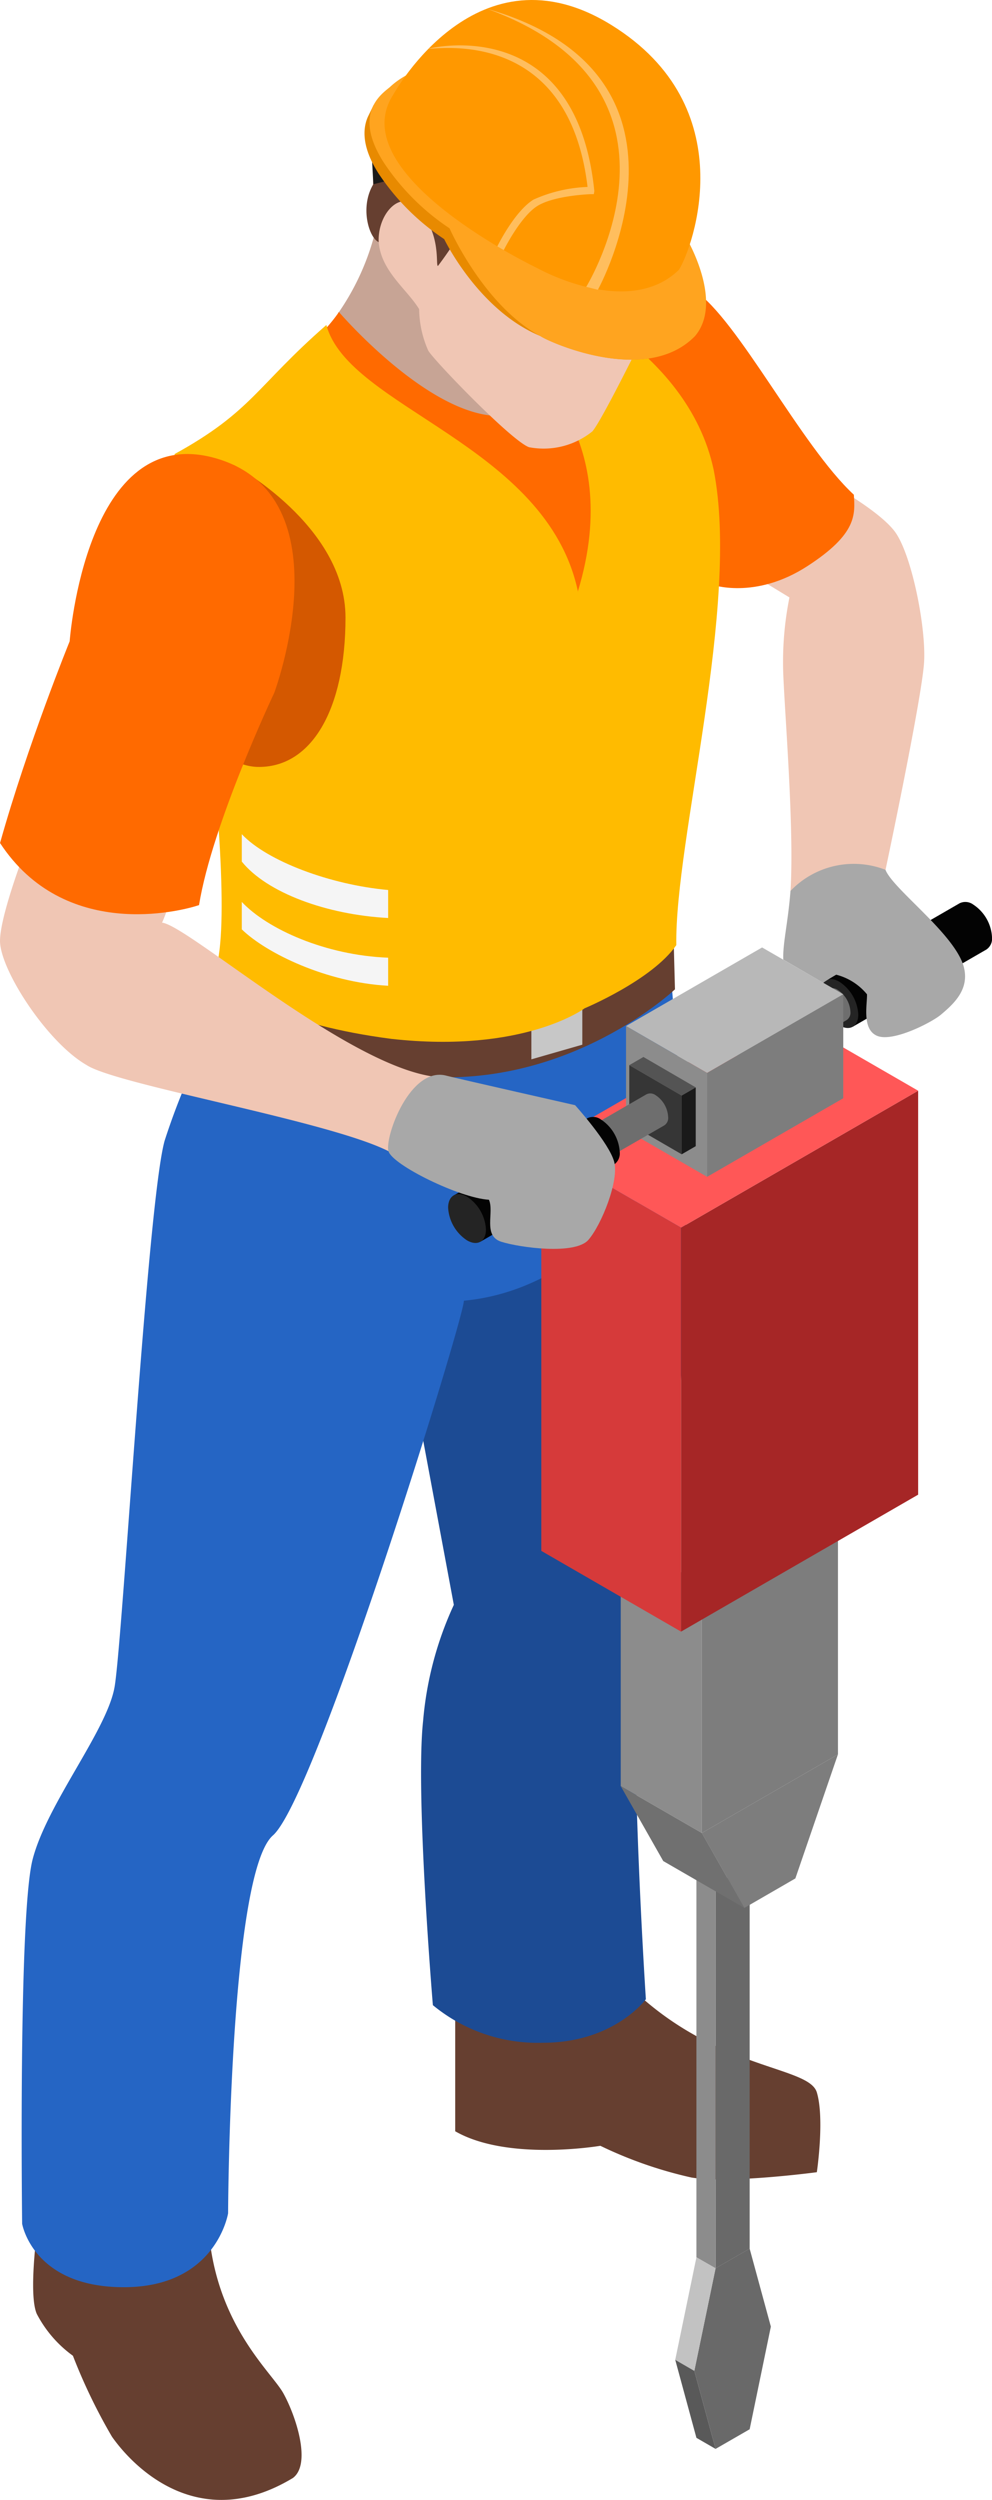 <svg xmlns="http://www.w3.org/2000/svg" width="81.329" height="204.843"><g data-name="Gruppe 31"><path data-name="Pfad 35081" d="m60.989 46.682 3.733 2.273a26.888 26.888 0 0 0-.513 6.088c.114 3.326.92 12.827.6 17.966 1.135.7 7.79-1.731 7.79-1.731s3-14.125 3.164-17.044-1.053-8.935-2.433-10.719-5.437-3.977-5.437-3.977Z" fill="#f0c6b4"/><path data-name="Pfad 35082" d="M48.787 24.301s4.57-2.887 8.143-.505 8.739 12.734 13.072 16.741c.106 1.622.269 3.209-3.791 5.841-4.331 2.818-7.9 1.513-7.9 1.513Z" fill="#ff6a00"/><path data-name="Pfad 35083" d="M30.836 18.686a20.365 20.365 0 0 1-3.047 6.883c-.678.308 2.767 6.633 2.767 6.633l7.731 5.894 7.412-6.274-8.063-12.5Z" fill="#c7a495"/><path data-name="Pfad 35084" d="M26.811 26.811a14.208 14.208 0 0 0 .978-1.242s8.449 9.86 14.449 8.364c5.134-1.279 5.516-4.993 5.516-4.993l3.818 10.918-3.333 12.012-7.38-2.111L26.41 34.988s-.106-8.201.401-8.177Z" fill="#ff6a00"/><path data-name="Pfad 35085" d="M52.033 163.166c6.928 6.495 14.289 6.125 14.936 8.289s0 6.537 0 6.537-7.146.957-10.281.436a34.262 34.262 0 0 1-7.468-2.6s-7.579 1.295-11.9-1.191v-11.471s12.604-.793 14.713 0Z" fill="#663f30"/><path data-name="Pfad 35086" d="M56.012 92.596s1.486 22.515-3.06 38.1c-1.949 3.408 0 33.122 0 33.122s-2.595 3.567-8.443 3.567a13.513 13.513 0 0 1-9.02-3.081s-1.452-17.294-.8-23.3a28.284 28.284 0 0 1 2.518-9.5l-5.391-28.9Z" fill="#1c4b94"/><path data-name="Pfad 35087" d="M17.063 181.853c.308 8.342 5.142 12.431 6.152 14.226s2.358 5.8.8 6.968c-7.585 4.581-12.968-.728-14.837-3.384a46.081 46.081 0 0 1-3.2-6.63 9.844 9.844 0 0 1-2.962-3.43c-.856-1.951.391-9.52.391-9.52s12.637 1.38 13.656 1.77Z" fill="#663f30"/><path data-name="Pfad 35088" d="M54.98 79.556s-17.972 11.216-26.088 8.51c-5.814-1.045-10.674-5.285-10.674-5.285a56.3 56.3 0 0 0-4.719 10.682c-1.406 4.977-3.461 41.236-4.113 44.809s-5.522 9.525-6.707 14.069-.864 29.874-.864 29.874.869 5.2 8.334 5.2c7.6 0 8.552-6.061 8.552-6.061s.1-27.819 3.674-30.958 15.762-42.736 15.653-43.815c11.844-1.1 17.987-13.981 17.987-13.981Z" fill="#2565c4"/><path data-name="Pfad 35089" d="m19.253 78.341-1.034 5.7s3.921 3.105 16.241 4.145c12.269 1.04 20.877-7.119 20.877-7.119l-.1-3.786-19.742 5.29Z" fill="#663f30"/><path data-name="Pfad 35090" d="m47.741 85.602-4.176 1.2v-4.149l4.176-1.209Z" fill="#c7c7c7"/><path data-name="Pfad 35091" d="M42.728 29.576s8.627 5.793 4.652 18.878l.542 34.17s5.546-2.313 7.526-5.181c-.135-8.627 5.256-27.805 3.063-38.942-2.164-10.2-13.949-14.7-13.949-14.7Z" fill="#fb0"/><path data-name="Pfad 35092" d="M26.758 26.63c-5.724 4.993-6.093 7.085-12.447 10.578.069.5 5.843 37.91 3.142 42.776 1.558 1.393 5.873 4.009 14.638 5.142 10.865 1.207 15.831-2.5 15.831-2.5s.989-25.28-.542-34.17C44.823 36.43 28.569 33.435 26.758 26.63Z" fill="#fb0"/><path data-name="Pfad 35093" d="M31.823 72.926c-4.692-.417-9.908-2.35-12-4.573v2.246c2.052 2.547 6.944 4.355 12 4.623Z" fill="#f5f5f5"/><path data-name="Pfad 35094" d="M31.823 78.474c-5.139-.194-9.908-2.347-12-4.57v2.249c2.007 1.951 6.944 4.352 12 4.621Z" fill="#f5f5f5"/><path data-name="Pfad 35095" d="M19.151 38.096s9.175 4.929 9.175 12.506-2.815 12.354-7.252 12.24c-3.568-.16-5.3-4.557-5.3-4.557Z" fill="#d45800"/><path data-name="Pfad 35096" d="M31.035 19.645c-3.355-14.5 11.9-17.751 16.018-15.8 2.922.651 6.819 5.74 8.228 9.961 2.137 6.006-1.063 9.749-1.063 9.749a12.812 12.812 0 0 1-.67 2.371c-.867 1.744-4.169 8.47-4.979 9.419a6.359 6.359 0 0 1-5.195 1.3c-1.462-.513-8.069-7.393-8.276-7.944a8.534 8.534 0 0 1-.734-3.368c-1.026-1.684-3.233-3.183-3.329-5.688Z" fill="#f0c6b4"/><path data-name="Pfad 35097" d="M31.58 12.976a23.166 23.166 0 0 0-.973 2.122c-1.111 1.842-.383 4.36.439 4.743-.09-2.183 1.534-3.969 2.738-3.148 2.526 2.02 1.88 5.115 2.121 5.1a33.424 33.424 0 0 0 2.478-3.794Z" fill="#663f30"/><path data-name="Pfad 35098" d="M14.149 72.79a12.373 12.373 0 0 1-.861 2.813c2.082.218 14.824 11.418 22.055 12.583.726 1.111-1.361 6.606-3.493 6.144-4.926-2.494-22.326-5.439-24.759-7.064-3.249-1.869-7.119-7.845-7.09-10.2s2.568-8.712 2.568-8.712Z" fill="#f0c6b4"/><path data-name="Pfad 35099" d="M17.743 37.567C7.029 34.427 5.711 52.55 5.711 52.55S2.268 60.999.003 69.078c5.277 8.042 14.8 5.6 16.315 5.086 1.082-6.681 6.168-17.395 6.168-17.395s5.971-16.062-4.743-19.202Z" fill="#ff6a00"/><g data-name="Gruppe 33"><path data-name="Pfad 35100" d="m61.461 184.254-2.793 1.609v-31.435l2.793-1.611Z" fill="#696969"/><path data-name="Pfad 35101" d="m58.667 185.866-1.571-.9v-31.442l1.571.9Z" fill="#8c8c8c"/><path data-name="Pfad 35102" d="m61.461 199.055-2.793 1.609-1.744-6.397 1.742-8.406 2.793-1.609 1.74 6.392Z" fill="#696969"/><path data-name="Pfad 35103" d="m56.925 194.272-1.566-.907 1.737-8.4 1.571.9Z" fill="#c2c2c2"/><path data-name="Pfad 35104" d="m58.667 200.665-1.571-.907-1.737-6.392 1.566.907Z" fill="#595959"/><path data-name="Pfad 35105" d="m68.701 143.756-11.16 6.44v-20.378l11.16-6.445Z" fill="#7d7d7d"/><path data-name="Pfad 35106" d="m57.541 150.196-6.65-3.839v-20.381l6.65 3.841Z" fill="#8c8c8c"/><path data-name="Pfad 35107" d="m65.208 153.921-4.183 2.417-3.487-6.141 11.16-6.44Z" fill="#7d7d7d"/><path data-name="Pfad 35108" d="m61.028 156.338-6.652-3.842-3.485-6.138 6.65 3.839Z" fill="#707070"/><path data-name="Pfad 35109" d="m55.838 133.698-11.458-6.617v-33.1l11.458 6.612Z" fill="#d63a3a"/><path data-name="Pfad 35110" d="m75.274 122.474-19.437 11.222v-33.103l19.437-11.219Z" fill="#a62626"/><path data-name="Pfad 35111" d="M55.838 100.593 44.38 93.981 63.817 82.76l11.458 6.614Z" fill="#ff5757"/><g data-name="Gruppe 31"><path data-name="Pfad 35112" d="M69.912 84.133 80.878 77.8a1.078 1.078 0 0 0 .452-1 3.417 3.417 0 0 0-1.547-2.685 1.086 1.086 0 0 0-1.1-.106l-10.966 6.333Z" fill="#030303"/><path data-name="Pfad 35113" d="M68.816 80.446a3.412 3.412 0 0 1 1.55 2.685c0 .989-.694 1.385-1.55.893a3.428 3.428 0 0 1-1.553-2.682c.01-.989.699-1.393 1.553-.896Z" fill="#242424"/><path data-name="Pfad 35114" d="m61.439 88.191 7.978-4.607a.727.727 0 0 0 .306-.67 2.28 2.28 0 0 0-1.042-1.8.716.716 0 0 0-.731-.069l-7.978 4.6Z" fill="#6e6e6e"/></g><path data-name="Pfad 35115" d="m57.974 87.915-6.649-3.841 11.155-6.439 6.656 3.84Z" fill="#b8b8b8"/><path data-name="Pfad 35116" d="m69.135 89.991-11.163 6.44v-8.516l11.163-6.44Z" fill="#7d7d7d"/><path data-name="Pfad 35117" d="m57.974 96.431-6.649-3.839v-8.519l6.649 3.841Z" fill="#8c8c8c"/><g data-name="Gruppe 32"><path data-name="Pfad 35118" d="M55.882 89.768v4.813l-4.291-2.489v-4.815Z" fill="#363636"/><path data-name="Pfad 35119" d="m52.751 86.609 4.289 2.493-1.158.669-4.291-2.491Z" fill="#545454"/><path data-name="Pfad 35120" d="M57.04 89.105v4.814l-1.158.668v-4.813l1.158-.669Z" fill="#1a1a1a"/><path data-name="Pfad 35121" d="m46.492 96.809 7.981-4.6a.728.728 0 0 0 .306-.675 2.281 2.281 0 0 0-1.037-1.8.726.726 0 0 0-.736-.069l-7.981 4.607Z" fill="#6e6e6e"/><path data-name="Pfad 35122" d="m39.389 101.746 10.966-6.33a1.1 1.1 0 0 0 .455-1.008 3.43 3.43 0 0 0-1.55-2.682 1.089 1.089 0 0 0-1.1-.1l-10.964 6.33Z" fill="#030303"/><path data-name="Pfad 35123" d="M38.291 98.06a3.422 3.422 0 0 1 1.55 2.685c0 .986-.694 1.388-1.55.893a3.439 3.439 0 0 1-1.552-2.682c.004-.99.701-1.396 1.552-.896Z" fill="#242424"/></g></g><path data-name="Pfad 35124" d="M31.849 94.329c-.33-1.138 1.784-7.064 4.812-6.17 1.351.332 10.488 2.4 10.488 2.4s2.8 3.1 3.206 4.644-1.034 5.15-2.116 6.394-5.594.641-7.138.154-.558-2.414-1.016-3.443c-2.406-.14-7.914-2.848-8.236-3.979Z" fill="#a8a8a8"/><path data-name="Pfad 35125" d="M64.807 73.005a7.174 7.174 0 0 1 7.79-1.731c.6 1.571 5.71 5.277 6.42 7.954.479 1.829-.792 3.007-1.89 3.927-.763.635-3.9 2.246-5.195 1.731s-.824-2.6-.851-3.411a4.816 4.816 0 0 0-2.536-1.611s-.954.569-1.045.667l-3.281-1.9c-.061-1.293.389-3.026.588-5.626Z" fill="#a8a8a8"/><g data-name="Gruppe 34"><path data-name="Pfad 35126" d="m32.481 14.632-1.874.466-.22-4.173 2.385-.067Z" fill="#1a1a1a"/><path data-name="Pfad 35127" d="M57.764 25.803c.388-2.542-1.885-5.336-1.885-5.336L34.204 6.531a6.36 6.36 0 0 0-2.685 1.5 7.936 7.936 0 0 0-.736.646l-.151-.074-.468.962c-.436.973-.508 2.5.867 4.644a19.144 19.144 0 0 0 5.386 5.384s2.815 5.867 7.92 7.957c.439.346 8.574 4.142 12.639-.013a3.107 3.107 0 0 0 .375-.529h.005Z" fill="#e88a00"/><path data-name="Pfad 35128" d="M34.641 5.646a6.365 6.365 0 0 0-2.688 1.5c-.771.63-3.023 2.207-.484 6.181a19.238 19.238 0 0 0 5.386 5.381s2.8 6.359 7.478 8.85c.436.343 8.571 4.145 12.641-.013 2.39-2.789-.659-7.97-.659-7.97Z" fill="#ffa41f"/><path data-name="Pfad 35129" d="M32.227 7.778c.194-.319 6.947-12.506 17.892-5.732 10.884 6.731 6.692 18.224 5.548 20.056-4.158 4.065-11.6-.122-11.6-.122s-16.045-7.638-11.84-14.202Z" fill="#ff9800"/><path data-name="Pfad 35130" d="M40.774 20.188c.056-.114 1.42-2.874 2.962-3.831a11.857 11.857 0 0 1 4.434-1.039C46.588 2.055 35.646 4.096 35.127 3.987c0 0 12.1-3.089 13.6 11.676l-.043.247h-.255c-.021 0-2.978.1-4.371.968s-2.744 3.594-2.757 3.618Z" fill="#ffbe5e"/><path data-name="Pfad 35131" d="M39.909.714c18.155 6.551 8.151 22.791 8.151 22.791l.957.239S58.799 6.129 39.909.714Z" fill="#ffbe5e"/></g></g></svg>